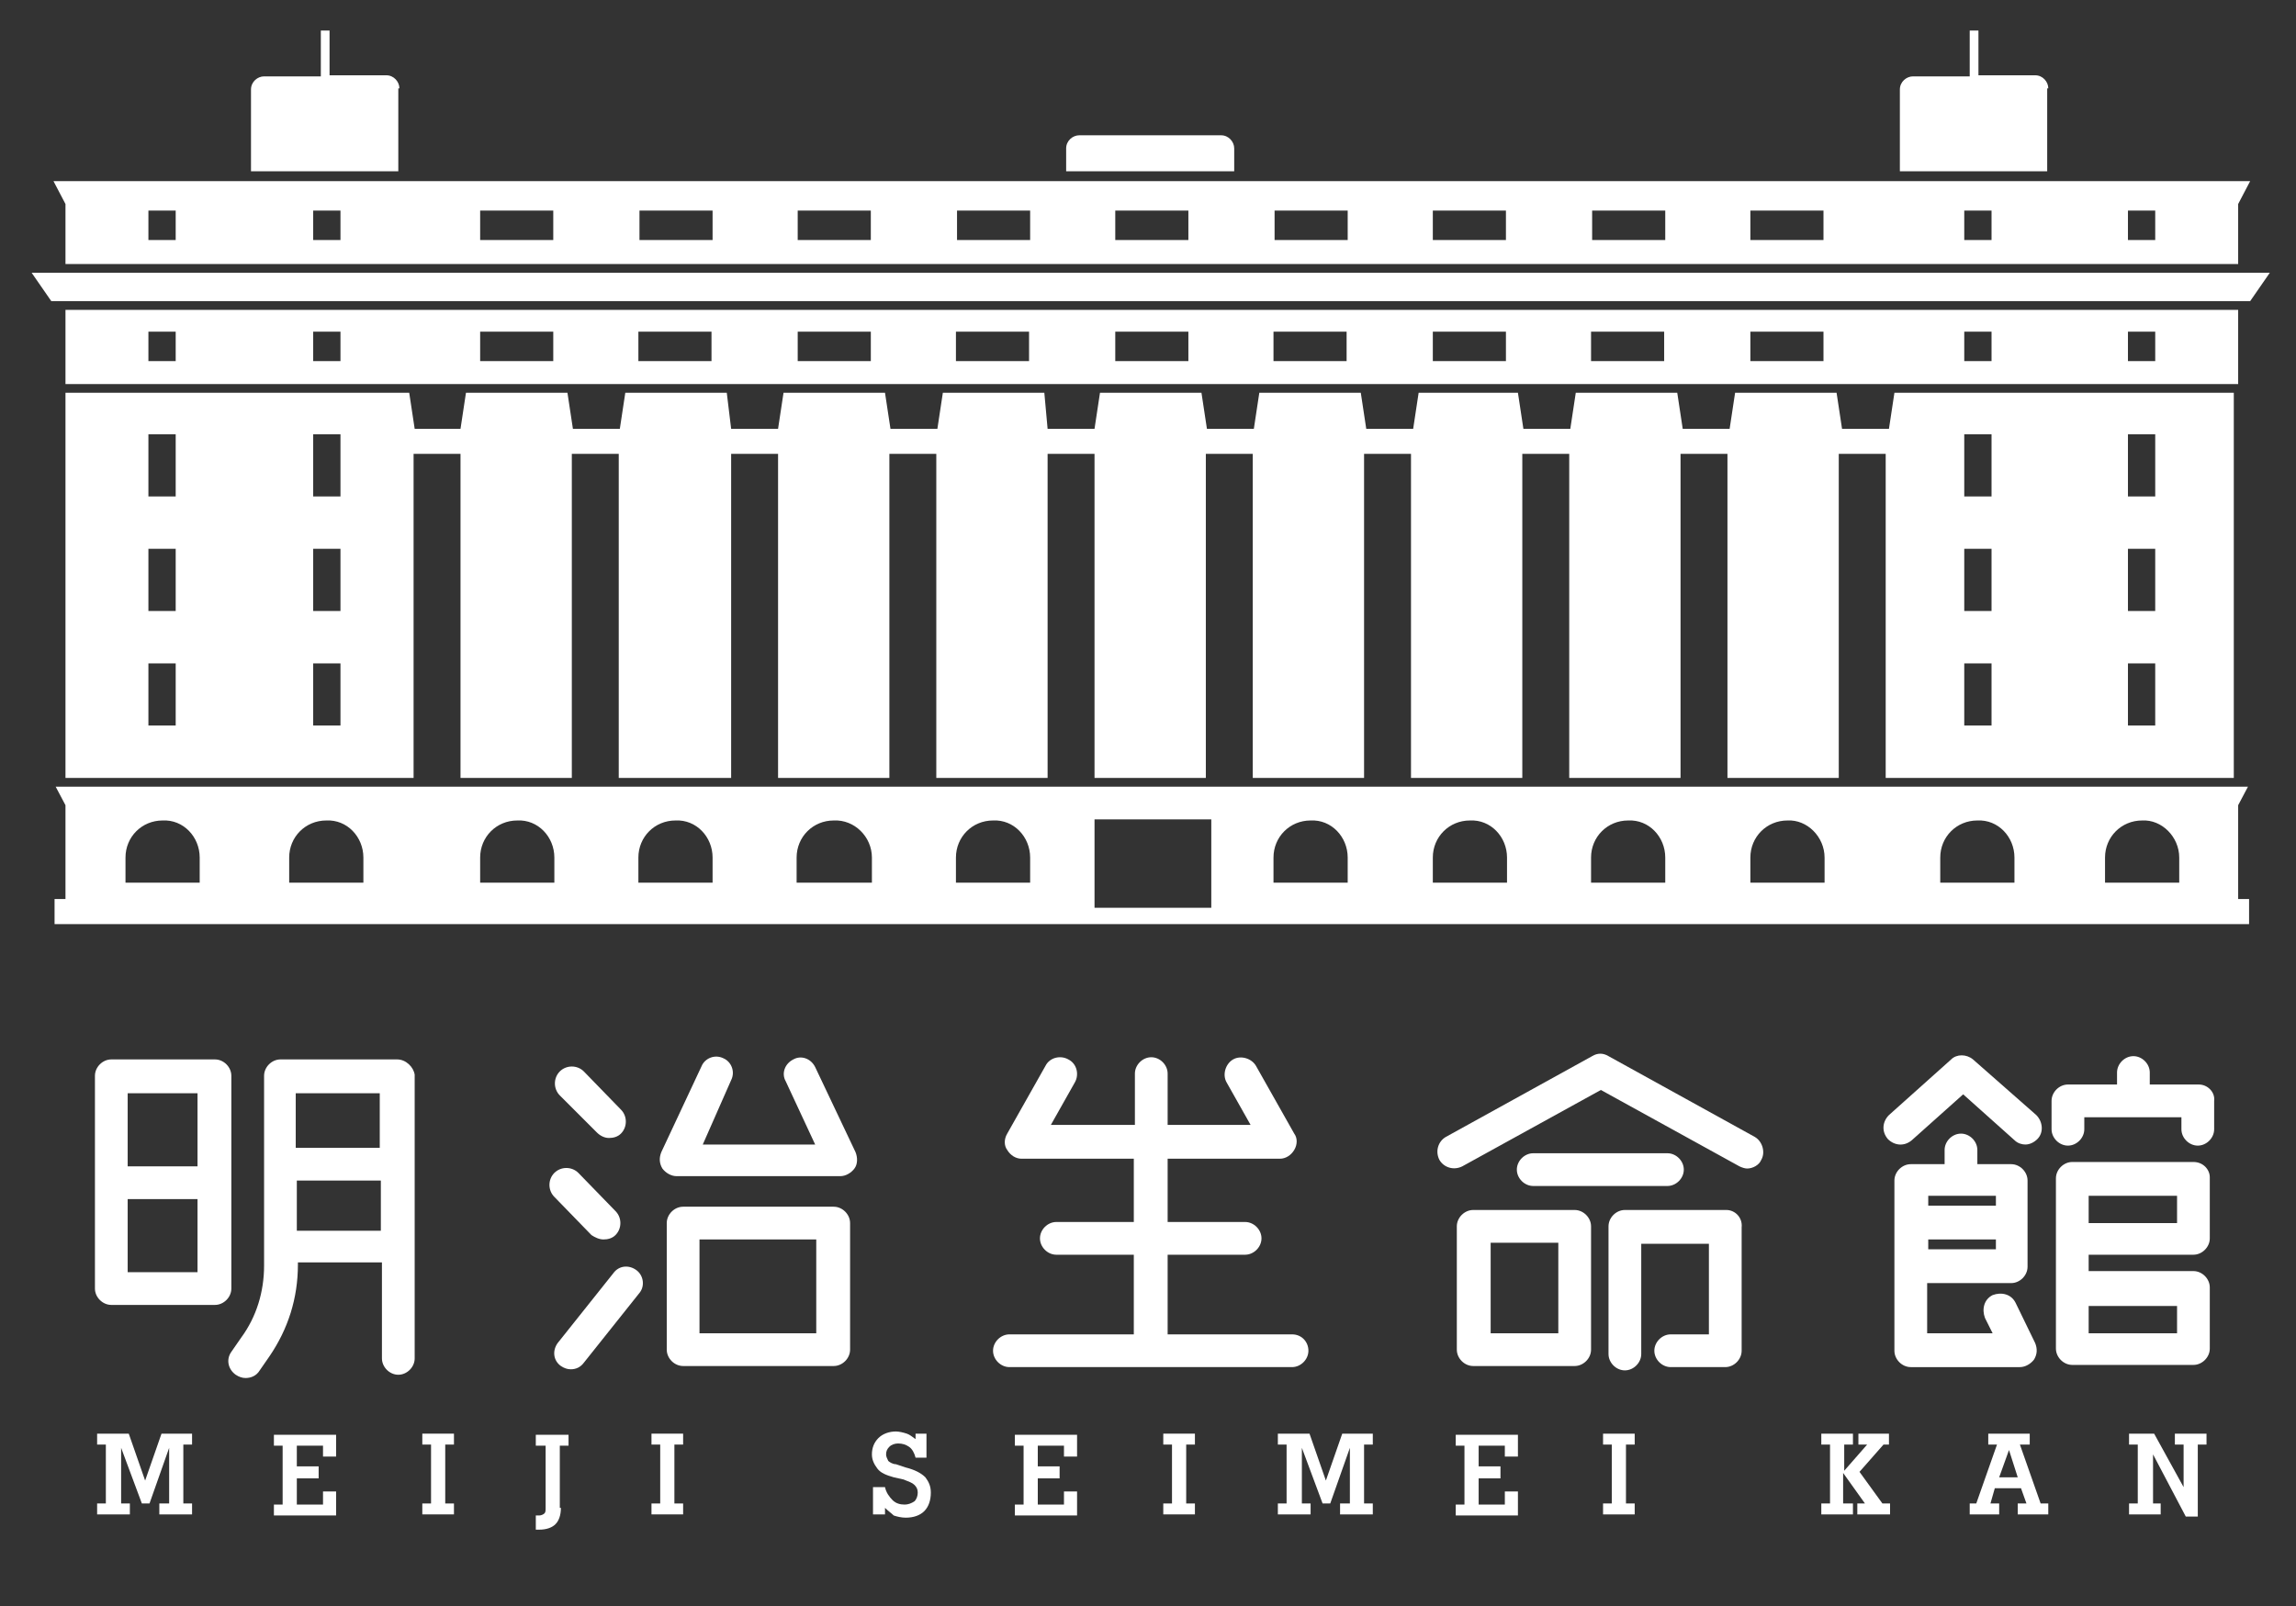 <?xml version="1.0" encoding="utf-8"?>
<!-- Generator: Adobe Illustrator 27.9.6, SVG Export Plug-In . SVG Version: 9.03 Build 54986)  -->
<svg version="1.1" id="レイヤー_1" xmlns="http://www.w3.org/2000/svg" xmlns:xlink="http://www.w3.org/1999/xlink" x="0px"
	 y="0px" viewBox="0 0 210.4 147.2" style="enable-background:new 0 0 210.4 147.2;" xml:space="preserve">
<rect x="0" y="0" width="210.4" height="147.2" fill="#333333" stroke="none"/>
<style type="text/css">
	.st0{fill:#00A08E;}
	.st1{fill:#938228;}
	.st2{fill:#FFFFFF;}
	.st3{fill:#77CCAC;}
	.st4{fill:#CEEDD2;}
	.st5{fill:#00826D;}
	.st6{fill:none;stroke:#FFFFFF;stroke-width:0.823;stroke-miterlimit:10;}
	.st7{fill:#232323;}
	.st8{fill:#CFCBA5;}
	.st9{fill:#F48020;}
	.st10{fill:#00790D;}
</style>
<g>
	<g>
		<g>
			<path class="st2" d="M21.2,98.6c0-0.8-0.7-1.5-1.5-1.5h-9.5c-0.8,0-1.5,0.7-1.5,1.5v19.5c0,0.8,0.7,1.5,1.5,1.5h9.5
				c0.8,0,1.5-0.7,1.5-1.5V98.6z M18.1,100.2v6.7h-6.4v-6.7H18.1z M11.7,116.6v-6.7h6.4v6.7H11.7z"/>
			<path class="st2" d="M76.4,110.6H62.6c-0.8,0-1.5,0.7-1.5,1.5v11.6c0,0.8,0.7,1.5,1.5,1.5h13.8c0.8,0,1.5-0.7,1.5-1.5v-11.6
				C77.9,111.3,77.2,110.6,76.4,110.6z M74.8,122.2H64.1v-8.6h10.7V122.2z"/>
			<path class="st2" d="M144.3,110.9H135c-0.8,0-1.5,0.7-1.5,1.5v11.3c0,0.8,0.7,1.5,1.5,1.5h9.3c0.8,0,1.5-0.7,1.5-1.5v-11.3
				C145.8,111.6,145.1,110.9,144.3,110.9z M142.8,122.2h-6.2v-8.3h6.2V122.2z"/>
			<path class="st2" d="M158.2,110.9h-9.3c-0.8,0-1.5,0.7-1.5,1.5v11.7c0,0.8,0.7,1.5,1.5,1.5s1.5-0.7,1.5-1.5v-10.1h6.2v8.3h-3.5
				c-0.8,0-1.5,0.7-1.5,1.5s0.7,1.5,1.5,1.5h5c0.8,0,1.5-0.7,1.5-1.5v-11.3C159.7,111.6,159,110.9,158.2,110.9z"/>
			<path class="st2" d="M184.7,119.4c-0.4-0.8-1.3-1-2.1-0.7c-0.8,0.4-1,1.3-0.7,2.1l0.7,1.4h-6v-4.6l7.7,0c0.8,0,1.5-0.7,1.5-1.5
				v-7.9c0-0.8-0.7-1.5-1.5-1.5h-3.1v-1.3c0-0.8-0.7-1.5-1.5-1.5s-1.5,0.7-1.5,1.5v1.3h-3.1c-0.8,0-1.5,0.7-1.5,1.5v15.6
				c0,0.8,0.7,1.5,1.5,1.5h10c0.5,0,1-0.3,1.3-0.7c0.3-0.5,0.3-1,0.1-1.5L184.7,119.4z M176.7,114.5v-0.9h6.2v0.9H176.7z
				 M182.9,109.6v0.9h-6.2v-0.9H182.9z"/>
			<path class="st2" d="M74.7,97.8c-0.4-0.8-1.3-1.1-2-0.7c-0.8,0.4-1.1,1.3-0.7,2l2.7,5.8H64.4L67,99c0.4-0.8,0-1.7-0.7-2
				c-0.8-0.4-1.7,0-2,0.7l-3.7,7.9c-0.2,0.5-0.2,1,0.1,1.5c0.3,0.4,0.8,0.7,1.3,0.7h15c0.5,0,1-0.3,1.3-0.7s0.3-1,0.1-1.5L74.7,97.8
				z"/>
			<path class="st2" d="M36.4,97.1H25.7c-0.8,0-1.5,0.7-1.5,1.5v17.4c0,2.4-0.7,4.7-2.1,6.6l-0.9,1.3c-0.5,0.7-0.3,1.6,0.4,2.1
				c0.3,0.2,0.6,0.3,0.9,0.3c0.5,0,1-0.2,1.3-0.7l0.9-1.3c1.7-2.5,2.6-5.3,2.6-8.4v-0.2h7.7v8.8c0,0.8,0.7,1.5,1.5,1.5
				s1.5-0.7,1.5-1.5v-26C37.9,97.8,37.2,97.1,36.4,97.1z M34.8,100.2v5h-7.7v-5H34.8z M27.2,112.8v-4.6h7.7v4.6H27.2z"/>
			<path class="st2" d="M54.7,103.8c0.3,0.3,0.7,0.5,1.1,0.5c0.4,0,0.8-0.1,1.1-0.4c0.6-0.6,0.6-1.6,0-2.2l-3.4-3.5
				c-0.6-0.6-1.6-0.6-2.2,0c-0.6,0.6-0.6,1.6,0,2.2L54.7,103.8z"/>
			<path class="st2" d="M55.3,113.6c0.4,0,0.8-0.1,1.1-0.4c0.6-0.6,0.6-1.6,0-2.2l-3.4-3.5c-0.6-0.6-1.6-0.6-2.2,0
				c-0.6,0.6-0.6,1.6,0,2.2l3.4,3.5C54.5,113.4,54.9,113.6,55.3,113.6z"/>
			<path class="st2" d="M58.3,116.4c-0.7-0.5-1.6-0.4-2.1,0.3l-5.1,6.4c-0.5,0.7-0.4,1.6,0.3,2.1c0.3,0.2,0.6,0.3,0.9,0.3
				c0.5,0,0.9-0.2,1.2-0.6l5.1-6.4C59.1,117.9,59,116.9,58.3,116.4z"/>
			<path class="st2" d="M118.4,122.3H107V115h7.1c0.8,0,1.5-0.7,1.5-1.5c0-0.8-0.7-1.5-1.5-1.5H107v-5.8h10.3c0.5,0,1-0.3,1.3-0.8
				c0.3-0.5,0.3-1.1,0-1.5l-3.5-6.2c-0.4-0.7-1.4-1-2.1-0.6c-0.7,0.4-1,1.4-0.6,2.1l2.2,3.9H107v-4.7c0-0.8-0.7-1.5-1.5-1.5
				s-1.5,0.7-1.5,1.5v4.7h-7.7l2.2-3.9c0.4-0.7,0.2-1.7-0.6-2.1c-0.7-0.4-1.7-0.2-2.1,0.6l-3.5,6.2c-0.3,0.5-0.3,1.1,0,1.5
				c0.3,0.5,0.8,0.8,1.3,0.8h10.3v5.8h-7.1c-0.8,0-1.5,0.7-1.5,1.5c0,0.8,0.7,1.5,1.5,1.5h7.1v7.3H92.5c-0.8,0-1.5,0.7-1.5,1.5
				s0.7,1.5,1.5,1.5h25.9c0.8,0,1.5-0.7,1.5-1.5S119.3,122.3,118.4,122.3z"/>
			<path class="st2" d="M152.8,108.7c0.8,0,1.5-0.7,1.5-1.5s-0.7-1.5-1.5-1.5h-12.3c-0.8,0-1.5,0.7-1.5,1.5s0.7,1.5,1.5,1.5H152.8z"
				/>
			<path class="st2" d="M160.8,104.2l-13.4-7.4c-0.5-0.3-1-0.3-1.5,0l-13.4,7.4c-0.7,0.4-1,1.3-0.6,2.1c0.4,0.7,1.3,1,2.1,0.6
				l12.7-7l12.7,7c0.2,0.1,0.5,0.2,0.7,0.2c0.5,0,1.1-0.3,1.3-0.8C161.8,105.6,161.5,104.6,160.8,104.2z"/>
			<path class="st2" d="M180.8,97.1c-0.6-0.5-1.5-0.5-2,0l-5.7,5.1c-0.6,0.6-0.7,1.5-0.1,2.2c0.6,0.6,1.5,0.7,2.2,0.1l4.7-4.2
				l4.7,4.2c0.3,0.3,0.7,0.4,1,0.4c0.4,0,0.8-0.2,1.1-0.5c0.6-0.6,0.5-1.6-0.1-2.2L180.8,97.1z"/>
			<path class="st2" d="M201,106.5h-11.1c-0.8,0-1.5,0.7-1.5,1.5v15.6c0,0.8,0.7,1.5,1.5,1.5H201c0.8,0,1.5-0.7,1.5-1.5v-5.6
				c0-0.8-0.7-1.5-1.5-1.5h-9.6v-1.5h9.6c0.8,0,1.5-0.7,1.5-1.5v-5.6C202.5,107.2,201.9,106.5,201,106.5z M199.5,119.7v2.5h-8.1
				v-2.5H199.5z M199.5,112.1h-8.1v-2.5h8.1V112.1z"/>
			<path class="st2" d="M201.5,99.4H197v-1.1c0-0.8-0.7-1.5-1.5-1.5s-1.5,0.7-1.5,1.5v1.1h-4.5c-0.8,0-1.5,0.7-1.5,1.5v2.6
				c0,0.8,0.7,1.5,1.5,1.5s1.5-0.7,1.5-1.5v-1.1h8.9v1.1c0,0.8,0.7,1.5,1.5,1.5s1.5-0.7,1.5-1.5v-2.6
				C203,100.1,202.3,99.4,201.5,99.4z"/>
		</g>
		<g>
			<g>
				<path class="st2" d="M11,137.8h0.9v1h-3v-1h0.8v-5.4H8.9v-1h2.9l1.5,4.3l1.5-4.3h2.8v1h-0.8v5.4h0.8v1h-3v-1h0.9v-5.1l-1.8,5.1
					h-0.7l-1.9-5.1V137.8z"/>
				<path class="st2" d="M25.1,138.9v-1h0.8v-5.4h-0.8v-1h5.7v2h-1.2v-1h-2.4v1.9h2v1.1h-2v2.4h2.4v-1.2h1.2v2.2H25.1z"/>
				<path class="st2" d="M40.8,137.8h0.8v1h-2.9v-1h0.8v-5.4h-0.8v-1h2.9v1h-0.8V137.8z"/>
				<path class="st2" d="M51.4,138.2c0,0.7-0.2,1.2-0.5,1.5c-0.3,0.3-0.8,0.5-1.5,0.5c-0.1,0-0.2,0-0.2,0c0,0-0.1,0-0.1,0v-1.3
					c0.1,0,0.1,0,0.2,0c0.1,0,0.1,0,0.1,0c0.2,0,0.4-0.1,0.5-0.2c0.1-0.1,0.1-0.3,0.1-0.5v-5.7h-0.9v-1h3v1h-0.8V138.2z"/>
				<path class="st2" d="M61.8,137.8h0.8v1h-2.9v-1h0.8v-5.4h-0.8v-1h2.9v1h-0.8V137.8z"/>
				<path class="st2" d="M81.1,138.2v0.6h-1.1v-2.5h1.1c0.1,0.5,0.4,0.9,0.7,1.2c0.3,0.3,0.7,0.4,1.1,0.4c0.3,0,0.6-0.1,0.9-0.3
					c0.2-0.2,0.3-0.5,0.3-0.8c0-0.3-0.1-0.5-0.3-0.7c-0.2-0.2-0.5-0.3-1-0.5l-0.9-0.2c-0.7-0.2-1.2-0.4-1.5-0.8s-0.5-0.8-0.5-1.3
					c0-0.6,0.2-1.1,0.6-1.5c0.4-0.4,1-0.6,1.6-0.6c0.3,0,0.7,0.1,1,0.2c0.3,0.1,0.5,0.3,0.8,0.5v-0.5h1v2.2h-1
					c-0.1-0.4-0.3-0.8-0.6-1c-0.3-0.2-0.6-0.3-1-0.3c-0.3,0-0.6,0.1-0.8,0.3c-0.2,0.2-0.3,0.4-0.3,0.7c0,0.2,0.1,0.4,0.2,0.6
					c0.1,0.1,0.4,0.3,0.7,0.3l0.9,0.3c0.8,0.2,1.4,0.5,1.8,0.9c0.3,0.4,0.5,0.8,0.5,1.4c0,0.7-0.2,1.3-0.6,1.7
					c-0.4,0.4-1,0.6-1.7,0.6c-0.4,0-0.8-0.1-1.1-0.2C81.7,138.7,81.4,138.5,81.1,138.2z"/>
				<path class="st2" d="M93,138.9v-1h0.8v-5.4H93v-1h5.7v2h-1.2v-1h-2.4v1.9h2v1.1h-2v2.4h2.4v-1.2h1.2v2.2H93z"/>
				<path class="st2" d="M108.7,137.8h0.8v1h-2.9v-1h0.8v-5.4h-0.8v-1h2.9v1h-0.8V137.8z"/>
				<path class="st2" d="M119.2,137.8h0.9v1h-3v-1h0.8v-5.4h-0.8v-1h2.9l1.5,4.3l1.5-4.3h2.8v1H125v5.4h0.8v1h-3v-1h0.9v-5.1
					l-1.8,5.1h-0.7l-1.9-5.1V137.8z"/>
				<path class="st2" d="M133.4,138.9v-1h0.8v-5.4h-0.8v-1h5.7v2h-1.2v-1h-2.4v1.9h2v1.1h-2v2.4h2.4v-1.2h1.2v2.2H133.4z"/>
				<path class="st2" d="M149,137.8h0.8v1h-2.9v-1h0.8v-5.4h-0.8v-1h2.9v1H149V137.8z"/>
				<path class="st2" d="M169,137.8h0.8v1h-2.9v-1h0.8v-5.4h-0.8v-1h2.9v1H169v2.4l2.1-2.4h-0.8v-1h2.8v1h-0.5l-2.2,2.5l2.1,2.9h0.7
					v1h-3v-1h0.7l-2-2.8V137.8z"/>
				<path class="st2" d="M182.4,137.8h0.8v1h-2.7v-1h0.6l1.9-5.4h-0.8v-1h3.8v1h-0.9l1.9,5.4h0.7v1h-2.8v-1h0.8l-0.5-1.4h-2.4
					L182.4,137.8z M183.2,135.4h1.7l-0.8-2.5L183.2,135.4z"/>
				<path class="st2" d="M197.2,137.8h0.8v1h-2.9v-1h0.8v-5.4h-0.8v-1h2.3l2.7,4.9v-3.9h-0.8v-1h2.9v1h-0.8v6.6h-1.1l-3-5.7V137.8z"
					/>
			</g>
		</g>
	</g>
	<g>
		<path class="st2" d="M113.1,13.6c0-0.6-0.5-1.2-1.2-1.2H98.9c-0.6,0-1.2,0.5-1.2,1.2v2.1h15.4V13.6z"/>
		<path class="st2" d="M36.6,8.1c0-0.6-0.5-1.2-1.2-1.2h-5.2V2.8h-0.8V7h-5.2c-0.6,0-1.2,0.5-1.2,1.2v7.5h13.5V8.1z"/>
		<path class="st2" d="M6,24.2h199.1v-5.5l1.1-2.1h-1.1h-0.5H6.5H6H4.9L6,18.7V24.2z M195,19.3h2.5V22H195V19.3z M180,19.3h2.5V22
			H180V19.3z M160.4,19.3h6.7V22h-6.7V19.3z M145.9,19.3h6.7V22h-6.7V19.3z M131.3,19.3h6.7V22h-6.7V19.3z M116.8,19.3h6.7V22h-6.7
			V19.3z M102.2,19.3h6.7V22h-6.7V19.3z M87.7,19.3h6.7V22h-6.7V19.3z M73.1,19.3h6.7V22h-6.7V19.3z M58.6,19.3h6.7V22h-6.7V19.3z
			 M44,19.3h6.7V22H44V19.3z M28.7,19.3h2.5V22h-2.5V19.3z M13.6,19.3h2.5V22h-2.5V19.3z"/>
		<path class="st2" d="M187.7,8.1c0-0.6-0.5-1.2-1.2-1.2h-5.2V2.8h-0.8V7h-5.2c-0.6,0-1.2,0.5-1.2,1.2v7.5h13.5V8.1z"/>
		<path class="st2" d="M173.6,36l-0.5,3.3h-4.3l-0.5-3.3h-9.3l-0.5,3.3h-4.3l-0.5-3.3h-9.3l-0.5,3.3h-4.3l-0.5-3.3H130l-0.5,3.3
			h-4.3l-0.5-3.3h-9.3l-0.5,3.3h-4.3l-0.5-3.3h-9.3l-0.5,3.3h-4.3L95.7,36h-9.3l-0.5,3.3h-4.3L81.1,36h-9.3l-0.5,3.3h-4.3L66.6,36
			h-9.3l-0.5,3.3h-4.3L52,36h-9.3l-0.5,3.3H38L37.5,36H6v35.3h31.9V41.6h4.3v29.7h10.2V41.6h4.3v29.7H67V41.6h4.3v29.7h10.2V41.6
			h4.3v29.7h10.2V41.6h4.3v29.7h10.2V41.6h4.3v29.7h10.2V41.6h4.3v29.7h10.2V41.6h4.3v29.7h10.2V41.6h4.3v29.7h10.2V41.6h4.3v29.7
			h31.9V36H173.6z M16.1,66.5h-2.5v-5.7h2.5V66.5z M16.1,56h-2.5v-5.7h2.5V56z M16.1,45.5h-2.5v-5.7h2.5V45.5z M31.2,66.5h-2.5v-5.7
			h2.5V66.5z M31.2,56h-2.5v-5.7h2.5V56z M31.2,45.5h-2.5v-5.7h2.5V45.5z M182.5,66.5H180v-5.7h2.5V66.5z M182.5,56H180v-5.7h2.5V56
			z M182.5,45.5H180v-5.7h2.5V45.5z M197.5,66.5H195v-5.7h2.5V66.5z M197.5,56H195v-5.7h2.5V56z M195,45.5v-5.7h2.5v5.7H195z"/>
		<path class="st2" d="M6,28.4v6.8h199.1v-6.8H6z M16.1,33.1h-2.5v-2.7h2.5V33.1z M31.2,33.1h-2.5v-2.7h2.5V33.1z M50.7,33.1H44
			v-2.7h6.7V33.1z M65.2,33.1h-6.7v-2.7h6.7V33.1z M79.8,33.1h-6.7v-2.7h6.7V33.1z M94.3,33.1h-6.7v-2.7h6.7V33.1z M108.9,33.1h-6.7
			v-2.7h6.7V33.1z M123.4,33.1h-6.7v-2.7h6.7V33.1z M138,33.1h-6.7v-2.7h6.7V33.1z M152.5,33.1h-6.7v-2.7h6.7V33.1z M167.1,33.1
			h-6.7v-2.7h6.7V33.1z M182.5,33.1H180v-2.7h2.5V33.1z M195,33.1v-2.7h2.5v2.7H195z"/>
		<polygon class="st2" points="4.7,27.6 206.2,27.6 208,25 2.9,25 		"/>
		<path class="st2" d="M205.1,73.8l0.9-1.7H5.1L6,73.8v8.6l-1,0v2.3l1,0v0h199.1v0l1,0v-2.3l-1,0V73.8z M18.3,78.6v2.3h-6.8v-2.3v0
			c0-1.9,1.5-3.4,3.4-3.4C16.8,75.1,18.3,76.7,18.3,78.6L18.3,78.6z M33.3,78.6v2.3h-6.8v-2.3v0c0-1.9,1.5-3.4,3.4-3.4
			C31.8,75.1,33.3,76.7,33.3,78.6L33.3,78.6z M50.8,78.6v2.3H44v-2.3v0c0-1.9,1.5-3.4,3.4-3.4C49.3,75.1,50.8,76.7,50.8,78.6
			L50.8,78.6z M65.3,78.6v2.3h-6.8v-2.3v0c0-1.9,1.5-3.4,3.4-3.4C63.8,75.1,65.3,76.7,65.3,78.6L65.3,78.6z M79.9,78.6v2.3H73v-2.3
			v0c0-1.9,1.5-3.4,3.4-3.4C78.3,75.1,79.9,76.7,79.9,78.6L79.9,78.6z M94.4,78.6v2.3h-6.8v-2.3v0c0-1.9,1.5-3.4,3.4-3.4
			C92.9,75.1,94.4,76.7,94.4,78.6L94.4,78.6z M111,83.2h-10.7v-8.1H111V83.2z M123.5,78.6v2.3h-6.8v-2.3v0c0-1.9,1.5-3.4,3.4-3.4
			C122,75.1,123.5,76.7,123.5,78.6L123.5,78.6z M138.1,78.6v2.3h-6.8v-2.3v0c0-1.9,1.5-3.4,3.4-3.4
			C136.6,75.1,138.1,76.7,138.1,78.6L138.1,78.6z M152.6,78.6v2.3h-6.8v-2.3v0c0-1.9,1.5-3.4,3.4-3.4
			C151.1,75.1,152.6,76.7,152.6,78.6L152.6,78.6z M167.2,78.6v2.3h-6.8v-2.3v0c0-1.9,1.5-3.4,3.4-3.4
			C165.6,75.1,167.2,76.7,167.2,78.6L167.2,78.6z M184.6,78.6v2.3h-6.8v-2.3v0c0-1.9,1.5-3.4,3.4-3.4
			C183.1,75.1,184.6,76.7,184.6,78.6L184.6,78.6z M199.7,78.6v2.3h-6.8v-2.3v0c0-1.9,1.5-3.4,3.4-3.4
			C198.1,75.1,199.7,76.7,199.7,78.6L199.7,78.6z"/>
	</g>
</g>
</svg>
